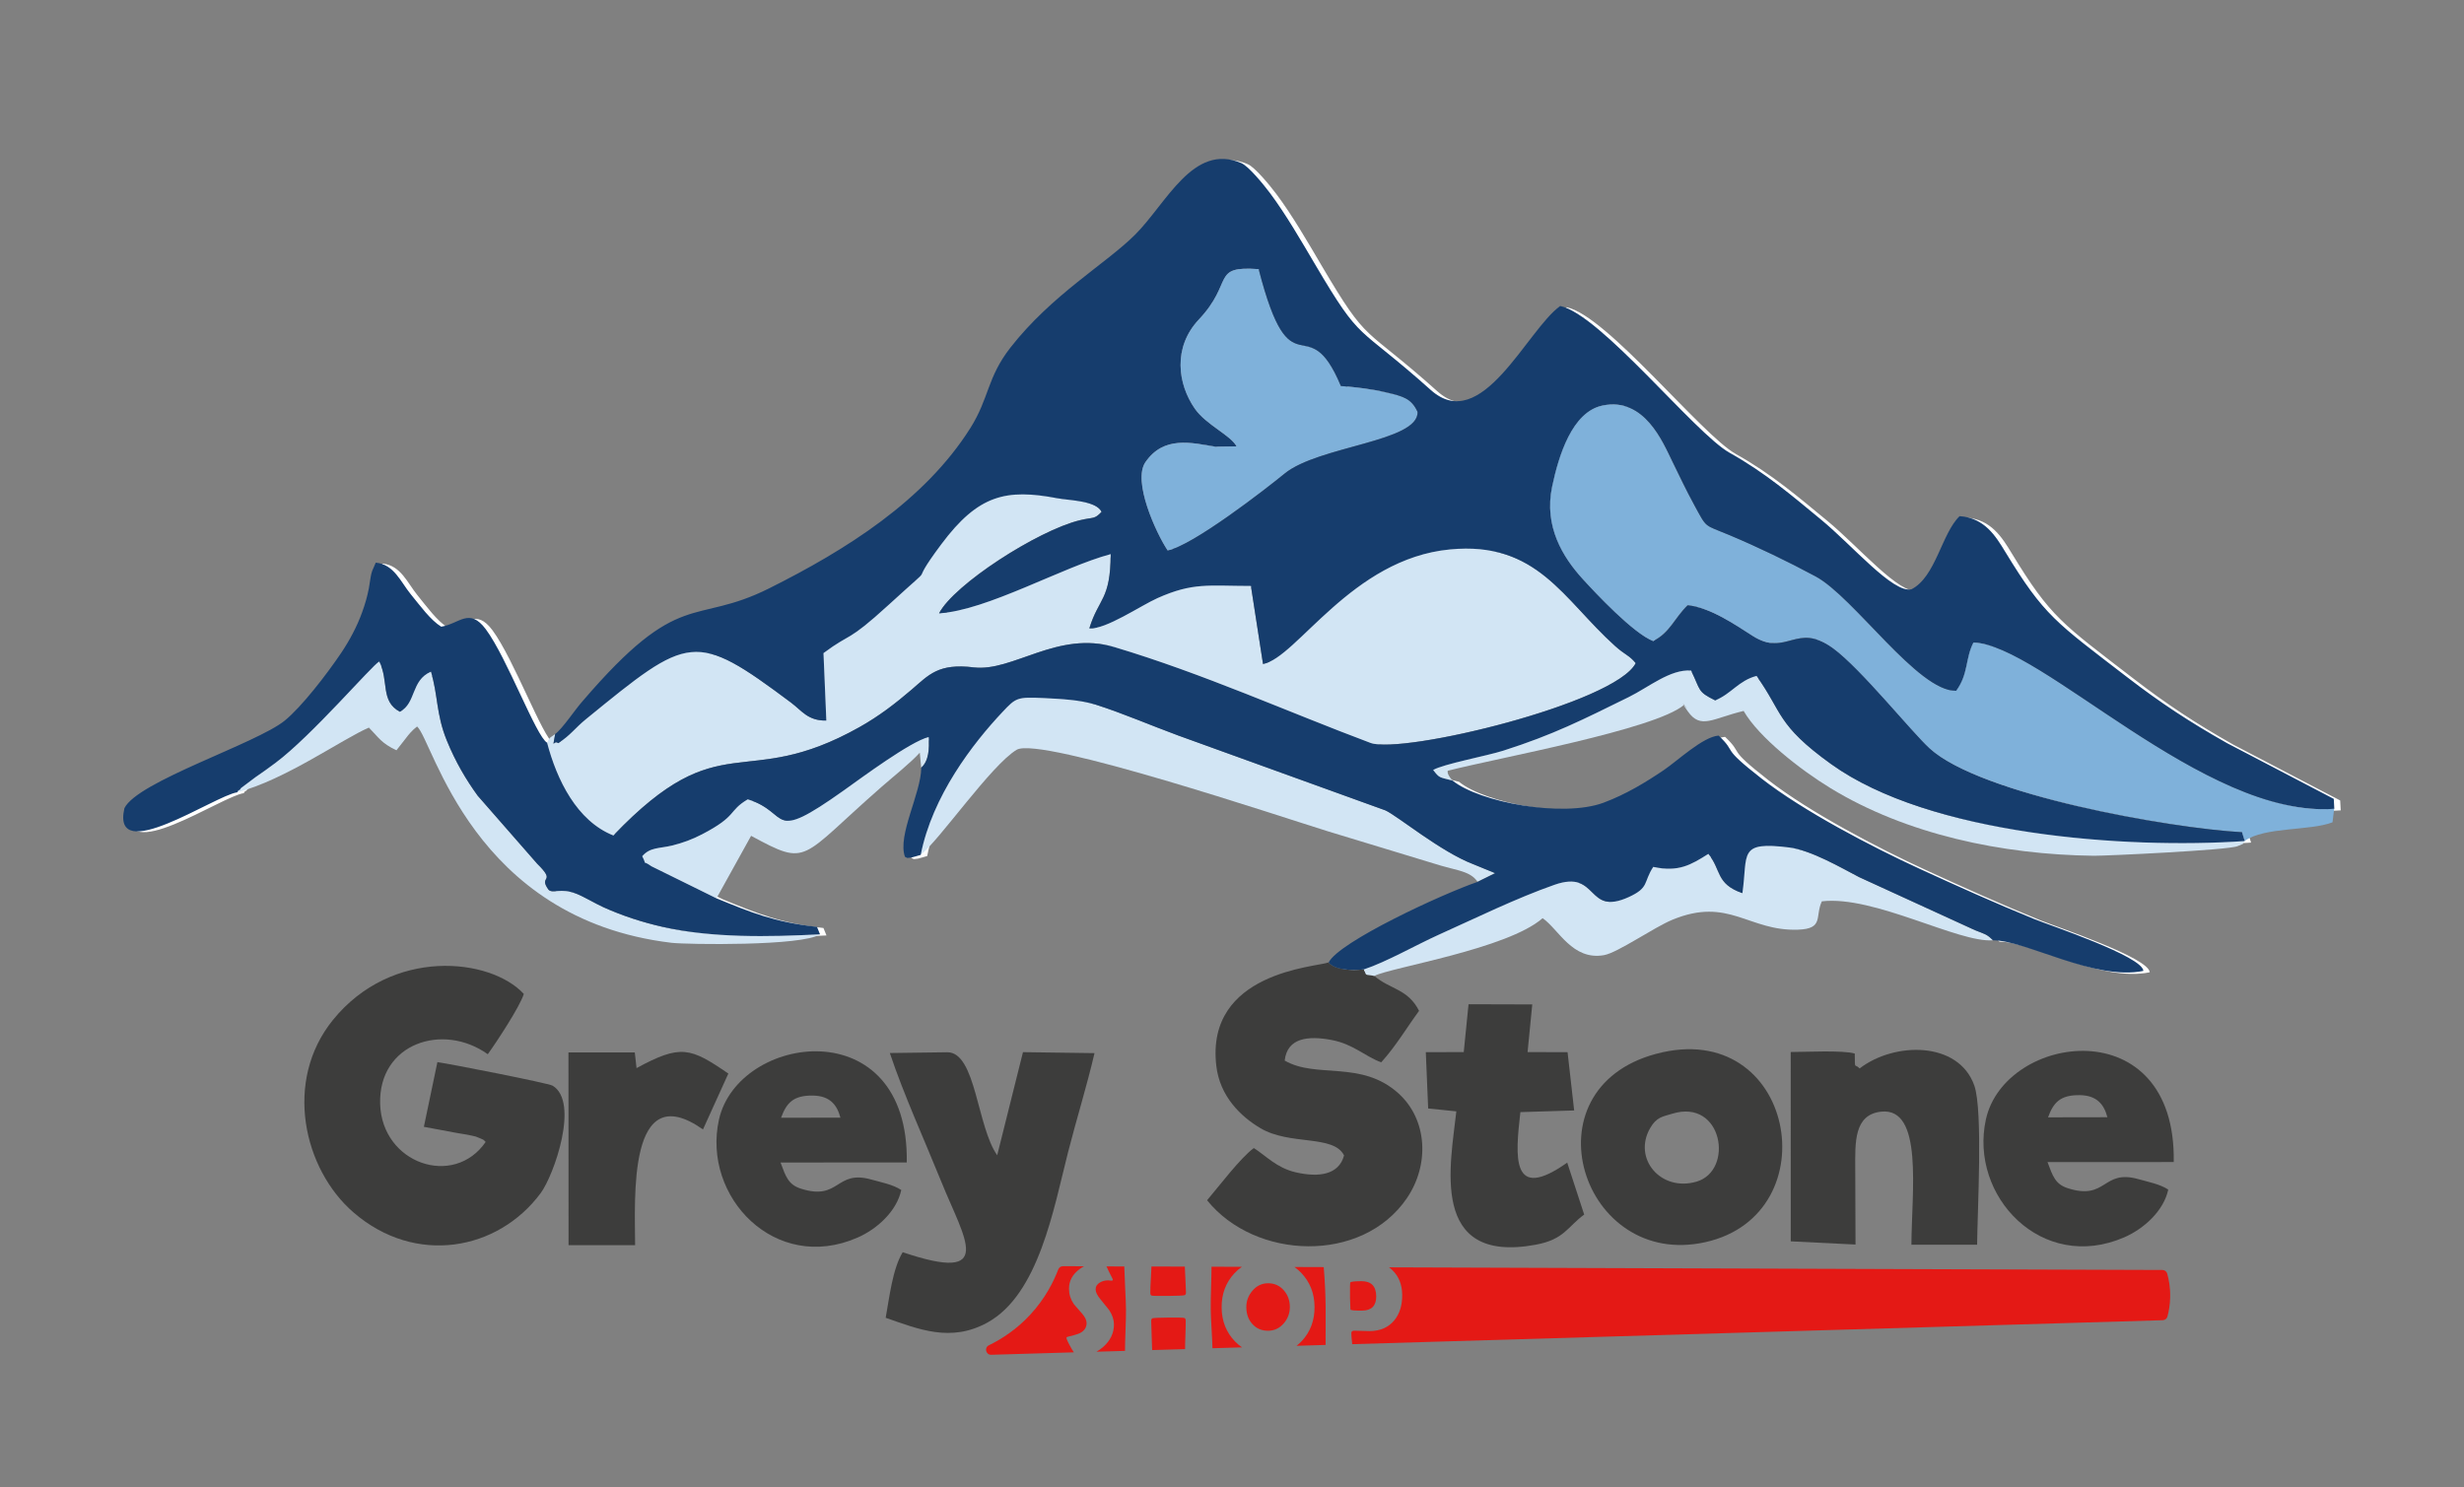 <svg width="217" height="131" viewBox="0 0 217 131" fill="none" xmlns="http://www.w3.org/2000/svg">
<rect x="0" y="0" width="217" height="131" fill="#808080" stroke="none"/>
<mask id="mask0_11_1154" style="mask-type:luminance" maskUnits="userSpaceOnUse" x="0" y="0" width="217" height="131">
<path d="M217 0.6H0V130.801H217V0.6Z" fill="white"/>
</mask>
<g mask="url(#mask0_11_1154)">
<path fill-rule="evenodd" clip-rule="evenodd" d="M49.484 64.749C49.221 66.304 49.309 65.199 49.756 65.554C50.859 64.843 51.211 64.24 52.215 63.423C61.3 56.021 61.745 55.617 70.254 61.986C71.225 62.712 71.73 63.591 73.365 63.573L73.117 57.626C75.631 55.752 75.12 56.79 78.859 53.376C83.764 48.899 80.142 52.521 83.507 48.023C86.756 43.684 89.193 43.139 93.722 43.993C94.846 44.205 97.118 44.193 97.611 45.191C96.956 45.883 96.928 45.632 95.688 45.932C91.974 46.835 84.594 51.6 83.296 54.123C87.546 53.866 94.169 50.041 98.407 48.911C98.398 52.962 97.357 52.766 96.53 55.449C97.951 55.571 101.053 53.449 102.517 52.794C105.664 51.385 107.015 51.716 110.76 51.719L111.822 58.594C114.787 58.061 119.619 49.337 128.281 48.507C136.001 47.769 138.239 52.889 142.829 57.02C143.705 57.81 144.073 57.825 144.645 58.529C142.842 62.069 124.068 66.592 121.281 65.548C114.11 62.862 106.528 59.433 98.753 57.108C93.734 55.608 89.787 59.304 86.349 58.885C83.207 58.502 82.389 59.546 80.868 60.844C79.45 62.057 78.01 63.168 76.284 64.139C65.964 69.933 64.173 63.671 54.601 73.681C51.373 72.407 49.612 68.754 48.764 65.505C47.797 64.963 45.243 58.033 43.369 55.513C41.911 53.553 41.032 55.045 39.44 55.286C38.482 54.683 37.621 53.48 36.758 52.42C35.876 51.343 35.294 49.79 33.68 49.643L33.365 50.372C33.343 50.448 33.316 50.54 33.291 50.623C33.221 50.892 33.132 51.594 33.077 51.885C32.933 52.65 32.728 53.33 32.489 53.991C32.027 55.274 31.353 56.524 30.627 57.598C29.347 59.497 27.143 62.348 25.661 63.551C23.165 65.578 12.677 68.901 11.538 71.262C10.359 76.452 19.503 70.138 21.468 69.865C21.521 69.798 21.609 69.617 21.64 69.672C21.671 69.728 21.769 69.525 21.811 69.486L23.079 68.536C23.667 68.138 24.283 67.691 24.843 67.278C28.028 64.905 33.389 58.646 33.983 58.355C34.865 60.051 34.054 61.839 35.802 62.776C37.251 62.008 36.758 60.017 38.531 59.252C39.164 61.236 38.975 62.954 39.927 65.3C40.705 67.213 41.626 68.769 42.649 70.174L47.895 76.179C49.64 77.894 47.941 77.162 48.893 78.47C49.273 78.822 49.962 78.298 51.291 78.794C51.958 79.042 52.987 79.673 53.734 80.01C55.382 80.754 57.142 81.33 58.946 81.737C63.297 82.72 68.218 82.628 72.787 82.398L72.52 81.743C68.732 81.314 66.702 80.463 63.677 79.226L57.951 76.403C56.946 75.699 57.663 76.559 57.136 75.512C57.822 74.71 58.627 74.841 59.745 74.575C60.691 74.348 61.573 74.014 62.4 73.586C65.572 71.938 64.672 71.549 66.427 70.505C70.257 71.663 68.184 74.483 74.887 69.721C76.424 68.628 80.766 65.404 82.362 65.024C82.435 66.031 82.38 67.134 81.71 67.722C81.691 69.994 79.591 73.674 80.27 75.57C80.57 75.692 80.304 75.695 80.846 75.631C80.919 75.622 81.544 75.432 81.657 75.402C82.674 70.227 86.235 65.6 88.881 62.798C90.051 61.561 90.155 61.481 92.497 61.591C93.986 61.662 95.762 61.754 97.066 62.167C99.424 62.914 101.84 63.965 104.336 64.889L122.595 71.497C123.67 71.993 127.445 75.132 130.302 76.225L132.253 77.025L130.706 77.784C127.629 78.828 118.473 83.063 117.579 84.885C118.133 85.552 119.64 85.62 120.69 85.491C122.672 84.836 125.268 83.345 127.304 82.429C130.575 80.959 134.105 79.226 137.471 78.047C141.412 76.669 140.233 80.858 144.011 79.128C145.839 78.292 145.276 77.839 146.167 76.47C148.39 76.948 149.477 76.302 151.018 75.325C152.187 76.706 151.651 77.958 154.018 78.782C154.514 75.282 153.608 74.192 158.168 74.765C160.088 75.007 162.73 76.553 164.298 77.374L174.51 82.055C175.401 82.414 175.521 82.383 176.09 82.947C178.975 82.944 185.068 86.545 189.322 85.641C189.254 84.361 181.106 81.639 179.706 81.07C176.188 79.636 172.853 78.133 169.605 76.636C165.394 74.694 159.377 71.555 155.709 68.695C151.945 65.762 153.645 66.54 151.924 64.905C150.546 64.999 148.292 67.134 147.089 67.945C145.549 68.986 143.776 70.076 141.779 70.818C138.181 72.153 130.841 70.769 128.49 68.864C127.295 68.546 127.363 68.683 126.778 67.93C127.654 67.409 131.536 66.684 132.951 66.234C137.382 64.822 139.92 63.524 143.99 61.521C145.745 60.66 147.674 59.028 149.499 59.181C150.362 60.942 150.032 61.031 151.621 61.809C153.066 61.215 153.669 60.076 155.259 59.656C157.567 62.865 156.995 63.946 161.824 67.425C170.505 73.674 187.726 74.936 198.248 74.22L198.009 73.442C191.603 73.084 174.939 70.126 170.493 66.034C168.876 64.549 164.442 59.01 162.017 57.234C158.762 54.849 157.932 58.048 154.916 56.132C153.489 55.225 151.168 53.596 149.192 53.44C148.011 54.594 147.64 55.859 146.161 56.588C144.382 55.89 141.044 52.316 139.945 51.107C138.218 49.205 136.521 46.501 137.266 42.98C137.835 40.279 139.014 36.409 141.699 35.842C145.408 35.061 147.037 39.085 147.867 40.781C148.537 42.156 149.052 43.255 149.787 44.603C150.938 46.716 150.601 46.299 152.873 47.255C155.43 48.329 158.008 49.576 160.47 50.895C163.857 52.714 169.482 61.053 172.847 60.976C173.937 59.491 173.637 58.14 174.363 56.729C180.27 56.815 194.674 72.232 206.142 71.381L206.096 70.508L196.707 65.603C193.345 63.701 190.807 62.02 187.937 59.809C181.602 54.928 180.616 54.402 177.171 48.74C176.326 47.349 175.346 45.736 173.147 45.595C171.567 47.114 171.053 50.947 168.903 52.032C167.274 52.402 163.719 48.176 160.933 45.883C158.416 43.81 156.049 41.767 152.879 39.994C149.842 38.295 141.497 27.779 137.976 27.066C135.036 29.179 131.049 38.46 126.576 34.458C119.925 28.508 120.574 30.492 116.397 23.404C115.175 21.328 113.81 18.961 112.407 17.093C111.853 16.355 110.539 14.741 109.887 14.462C105.646 12.659 103.304 18.017 100.526 20.783C97.96 23.339 93.195 26.049 89.546 30.722C87.485 33.362 87.696 35.153 86.015 37.808C81.976 44.196 75.077 48.525 68.288 51.918C61.607 55.253 60.501 51.765 51.854 61.855C51.251 62.577 50.133 64.274 49.484 64.749ZM109.501 39.431C108.978 38.445 106.822 37.541 105.824 36.111C104.311 33.941 103.87 30.707 106.185 28.251C109.308 24.938 107.217 23.508 111.449 23.823C114.327 35.015 115.69 26.944 118.685 34.118C120.096 34.234 121.318 34.369 122.73 34.697C124.181 35.034 124.898 35.221 125.44 36.402C125.541 39.045 116.697 39.391 113.712 41.847C112.181 43.105 105.567 48.241 103.423 48.599C102.394 47.046 100.318 42.499 101.476 40.821C103.086 38.488 105.502 39.109 107.655 39.468L109.501 39.431Z" fill="white"/>
</g>
<mask id="mask1_11_1154" style="mask-type:luminance" maskUnits="userSpaceOnUse" x="0" y="0" width="217" height="131">
<path d="M217 0.6H0V130.801H217V0.6Z" fill="white"/>
</mask>
<g mask="url(#mask1_11_1154)">
<path fill-rule="evenodd" clip-rule="evenodd" d="M38.521 93.557L37.33 99.255C38.417 99.448 39.302 99.629 40.242 99.797C40.607 99.862 41.207 99.948 41.538 100.027C41.917 100.119 41.89 100.091 42.227 100.241C42.732 100.465 42.514 100.352 42.772 100.587C39.964 104.666 33.631 102.501 33.478 97.237C33.325 91.903 38.999 90.035 42.958 92.859C43.724 91.805 45.812 88.624 46.131 87.549C43.176 84.358 34.519 83.433 29.323 89.839C24.956 95.226 26.726 102.988 31.133 106.797C36.583 111.507 43.849 110.175 47.616 105.095C48.789 103.512 51.052 97.06 48.669 95.633C48.29 95.403 39.547 93.692 38.521 93.557Z" fill="#3D3D3C"/>
</g>
<mask id="mask2_11_1154" style="mask-type:luminance" maskUnits="userSpaceOnUse" x="0" y="0" width="217" height="131">
<path d="M217 0.6H0V130.801H217V0.6Z" fill="white"/>
</mask>
<g mask="url(#mask2_11_1154)">
<path fill-rule="evenodd" clip-rule="evenodd" d="M121.03 85.963C120.124 85.761 120.415 86.052 120.112 85.381C119.061 85.51 117.555 85.442 117 84.775C115.92 85.188 106.161 85.608 107.116 93.875C107.428 96.576 109.272 98.349 111.005 99.375C113.614 100.918 117.448 99.926 118.369 101.776C117.913 103.481 116.155 103.732 114.119 103.264C112.413 102.869 111.47 101.782 110.423 101.126C109.244 101.984 107.297 104.562 106.305 105.723C110.53 110.977 119.952 111.339 123.899 105.545C125.911 102.593 125.718 98.625 123.165 96.313C119.882 93.346 115.956 95.048 113.139 93.419C113.366 91.407 115.206 91.217 117.27 91.606C119.199 91.968 120.249 93.079 121.643 93.572C122.935 92.145 123.884 90.525 124.974 89.04C123.991 87.093 122.451 87.172 121.03 85.963Z" fill="#3D3D3C"/>
</g>
<mask id="mask3_11_1154" style="mask-type:luminance" maskUnits="userSpaceOnUse" x="0" y="0" width="217" height="131">
<path d="M217 0.6H0V130.801H217V0.6Z" fill="white"/>
</mask>
<g mask="url(#mask3_11_1154)">
<path fill-rule="evenodd" clip-rule="evenodd" d="M79.499 110.3C78.608 111.761 78.326 114.284 78.001 116.076C80.916 117.092 83.74 118.265 86.952 116.501C91.487 114.012 92.794 106.461 94.062 101.491C94.8 98.597 95.725 95.63 96.392 92.764L90.091 92.678L87.822 101.757C86.036 99.249 85.951 92.687 83.437 92.687L78.366 92.755C79.575 96.374 81.434 100.465 82.916 104.13C84.94 109.149 87.779 113.093 79.499 110.3Z" fill="#3D3D3C"/>
</g>
<mask id="mask4_11_1154" style="mask-type:luminance" maskUnits="userSpaceOnUse" x="0" y="0" width="217" height="131">
<path d="M217 0.6H0V130.801H217V0.6Z" fill="white"/>
</mask>
<g mask="url(#mask4_11_1154)">
<path fill-rule="evenodd" clip-rule="evenodd" d="M157.708 109.342L163.413 109.624L163.388 102.973C163.379 100.615 163.272 98.181 165.667 97.92C169.402 97.516 168.355 105.003 168.334 109.642L174.121 109.639C174.143 106.727 174.651 97.807 173.87 95.608C172.474 91.686 166.827 91.762 163.777 94.111C163.303 93.621 163.367 94.335 163.346 92.803C162.329 92.488 158.915 92.666 157.705 92.666L157.708 109.342Z" fill="#3D3D3C"/>
</g>
<mask id="mask5_11_1154" style="mask-type:luminance" maskUnits="userSpaceOnUse" x="0" y="0" width="217" height="131">
<path d="M217 0.6H0V130.801H217V0.6Z" fill="white"/>
</mask>
<g mask="url(#mask5_11_1154)">
<path fill-rule="evenodd" clip-rule="evenodd" d="M145.833 92.831C134.243 95.948 139.329 111.85 150.2 109.412C161.214 106.944 158.07 89.542 145.833 92.831ZM147.269 98.101C151.728 96.729 152.735 103.111 149.413 104.084C146.271 105.006 143.782 102.06 145.322 99.375C145.892 98.386 146.412 98.364 147.269 98.101Z" fill="#3D3D3C"/>
</g>
<mask id="mask6_11_1154" style="mask-type:luminance" maskUnits="userSpaceOnUse" x="0" y="0" width="217" height="131">
<path d="M217 0.6H0V130.801H217V0.6Z" fill="white"/>
</mask>
<g mask="url(#mask6_11_1154)">
<path fill-rule="evenodd" clip-rule="evenodd" d="M190.954 104.783C190.222 104.299 189.159 104.1 188.326 103.864C185.142 102.961 185.561 105.772 182.107 104.663C181.008 104.311 180.781 103.604 180.322 102.363L191.437 102.357C191.664 88.881 176.571 91.006 174.896 98.597C173.405 105.346 179.82 112.156 187.095 108.981C188.816 108.23 190.559 106.65 190.954 104.783ZM180.368 98.419C180.836 97.139 181.421 96.429 183.2 96.466C184.618 96.496 185.283 97.228 185.595 98.41L180.368 98.419Z" fill="#3D3D3C"/>
</g>
<mask id="mask7_11_1154" style="mask-type:luminance" maskUnits="userSpaceOnUse" x="0" y="0" width="217" height="131">
<path d="M217 0.6H0V130.801H217V0.6Z" fill="white"/>
</mask>
<g mask="url(#mask7_11_1154)">
<path fill-rule="evenodd" clip-rule="evenodd" d="M79.373 104.819C78.641 104.336 77.579 104.136 76.746 103.901C73.561 102.997 73.981 105.808 70.527 104.7C69.427 104.348 69.201 103.64 68.742 102.4L79.857 102.394C80.084 88.927 64.99 91.037 63.315 98.634C61.824 105.404 68.251 112.187 75.512 109.017C77.236 108.267 78.981 106.687 79.373 104.819ZM68.787 98.456C69.256 97.176 69.841 96.466 71.62 96.503C73.038 96.533 73.705 97.265 74.014 98.447L68.787 98.456Z" fill="#3D3D3C"/>
</g>
<mask id="mask8_11_1154" style="mask-type:luminance" maskUnits="userSpaceOnUse" x="0" y="0" width="217" height="131">
<path d="M217 0.6H0V130.801H217V0.6Z" fill="white"/>
</mask>
<g mask="url(#mask8_11_1154)">
<path fill-rule="evenodd" clip-rule="evenodd" d="M128.909 92.675L125.568 92.678L125.776 97.639L128.257 97.893C127.77 102.468 125.786 111.394 135.254 109.639C137.765 109.174 138.04 108.065 139.516 106.984L138.022 102.409C133.046 105.928 133.456 101.883 133.897 97.96L138.634 97.813L138.052 92.678L134.531 92.675L134.944 88.474L129.332 88.458L128.909 92.675Z" fill="#3D3D3C"/>
</g>
<mask id="mask9_11_1154" style="mask-type:luminance" maskUnits="userSpaceOnUse" x="0" y="0" width="217" height="131">
<path d="M217 0.6H0V130.801H217V0.6Z" fill="white"/>
</mask>
<g mask="url(#mask9_11_1154)">
<path fill-rule="evenodd" clip-rule="evenodd" d="M50.072 109.682L55.933 109.679C55.93 105.637 55.241 94.788 61.91 99.485L64.145 94.564C60.807 92.274 59.953 91.965 56.058 94.084L55.905 92.7L50.063 92.703L50.072 109.682Z" fill="#3D3D3C"/>
</g>
<mask id="mask10_11_1154" style="mask-type:luminance" maskUnits="userSpaceOnUse" x="0" y="0" width="217" height="131">
<path d="M217 0.6H0V130.801H217V0.6Z" fill="white"/>
</mask>
<g mask="url(#mask10_11_1154)">
<path fill-rule="evenodd" clip-rule="evenodd" d="M197.672 74.079C199.448 72.811 203.438 73.206 205.422 72.431L205.563 71.237C194.095 72.091 179.685 56.68 173.778 56.597C173.053 58.009 173.353 59.359 172.262 60.844C168.897 60.921 163.269 52.586 159.882 50.767C157.42 49.444 154.842 48.201 152.285 47.126C150.013 46.171 150.347 46.587 149.196 44.474C148.464 43.127 147.946 42.028 147.276 40.653C146.446 38.959 144.817 34.936 141.109 35.717C138.423 36.283 137.247 40.154 136.678 42.854C135.937 46.376 137.63 49.08 139.36 50.981C140.462 52.191 143.8 55.764 145.579 56.462C147.058 55.734 147.429 54.472 148.611 53.315C150.586 53.468 152.91 55.097 154.337 56.003C157.353 57.92 158.183 54.72 161.438 57.105C163.86 58.881 168.3 64.418 169.917 65.903C174.366 69.991 191.027 72.943 197.436 73.301L197.672 74.079Z" fill="#7FB1DA"/>
</g>
<mask id="mask11_11_1154" style="mask-type:luminance" maskUnits="userSpaceOnUse" x="0" y="0" width="217" height="131">
<path d="M217 0.6H0V130.801H217V0.6Z" fill="white"/>
</mask>
<g mask="url(#mask11_11_1154)">
<path fill-rule="evenodd" clip-rule="evenodd" d="M108.904 39.318L107.055 39.348C104.902 38.993 102.486 38.371 100.875 40.705C99.718 42.383 101.797 46.93 102.826 48.479C104.972 48.121 111.584 42.986 113.115 41.727C116.097 39.269 124.944 38.922 124.839 36.28C124.301 35.098 123.581 34.911 122.129 34.577C120.718 34.25 119.499 34.115 118.084 33.999C115.087 26.824 113.727 34.899 110.846 23.707C106.614 23.395 108.705 24.822 105.582 28.138C103.267 30.594 103.711 33.827 105.224 35.998C106.225 37.431 108.381 38.331 108.904 39.318Z" fill="#7FB1DA"/>
</g>
<mask id="mask12_11_1154" style="mask-type:luminance" maskUnits="userSpaceOnUse" x="0" y="0" width="217" height="131">
<path d="M217 0.6H0V130.801H217V0.6Z" fill="white"/>
</mask>
<g mask="url(#mask12_11_1154)">
<path fill-rule="evenodd" clip-rule="evenodd" d="M48.893 64.657C48.544 64.957 48.452 64.831 48.179 65.416C49.028 68.665 50.791 72.315 54.019 73.589C63.588 63.576 65.382 69.838 75.699 64.041C77.426 63.07 78.862 61.959 80.279 60.746C81.798 59.448 82.616 58.401 85.758 58.783C89.196 59.2 93.144 55.504 98.162 57.001C105.937 59.322 113.519 62.752 120.69 65.434C123.477 66.475 142.251 61.947 144.051 58.41C143.479 57.706 143.111 57.69 142.235 56.9C137.642 52.769 135.404 47.653 127.684 48.391C119.021 49.22 114.196 57.947 111.228 58.483L110.163 51.609C106.418 51.606 105.067 51.275 101.92 52.684C100.456 53.339 97.354 55.461 95.933 55.339C96.76 52.656 97.801 52.852 97.81 48.801C93.572 49.931 86.949 53.758 82.699 54.016C83.997 51.492 91.374 46.725 95.088 45.822C96.328 45.521 96.356 45.773 97.011 45.077C96.515 44.079 94.243 44.091 93.122 43.88C88.59 43.026 86.156 43.571 82.907 47.913C79.542 52.411 83.161 48.786 78.258 53.266C74.52 56.68 75.031 55.642 72.517 57.519L72.768 63.468C71.133 63.484 70.628 62.608 69.657 61.882C61.147 55.516 60.7 55.92 51.618 63.325C50.611 64.145 50.258 64.748 49.159 65.456C48.718 65.107 48.633 66.212 48.893 64.657Z" fill="#D2E5F4"/>
</g>
<mask id="mask13_11_1154" style="mask-type:luminance" maskUnits="userSpaceOnUse" x="0" y="0" width="217" height="131">
<path d="M217 0.6H0V130.801H217V0.6Z" fill="white"/>
</mask>
<g mask="url(#mask13_11_1154)">
<path fill-rule="evenodd" clip-rule="evenodd" d="M81.073 75.3C82.689 74.073 87.286 67.388 89.536 66.044C91.594 64.813 113.255 72.088 116.881 73.206L126.836 76.231C128.364 76.688 129.488 76.743 130.125 77.668L131.671 76.908L129.72 76.109C126.867 75.016 123.088 71.877 122.013 71.381L103.751 64.779C101.255 63.857 98.839 62.807 96.481 62.06C95.177 61.647 93.401 61.555 91.912 61.484C89.57 61.374 89.466 61.454 88.296 62.691C85.65 65.496 82.089 70.126 81.073 75.3Z" fill="#D2E5F4"/>
</g>
<mask id="mask14_11_1154" style="mask-type:luminance" maskUnits="userSpaceOnUse" x="0" y="0" width="217" height="131">
<path d="M217 0.6H0V130.801H217V0.6Z" fill="white"/>
</mask>
<g mask="url(#mask14_11_1154)">
<path fill-rule="evenodd" clip-rule="evenodd" d="M120.112 85.381C120.415 86.052 120.124 85.761 121.03 85.963C122.518 85.206 132.752 83.599 135.857 80.877C137.266 81.85 138.478 84.631 141.268 84.132C142.477 83.914 145.65 81.688 147.288 81.014C152.255 78.966 153.997 82.043 158.345 81.89C160.651 81.811 159.824 80.736 160.446 79.394C165.039 78.85 172.468 83.066 175.511 82.824C174.942 82.264 174.825 82.291 173.931 81.936L163.716 77.257C162.145 76.44 159.503 74.893 157.583 74.651C153.023 74.079 153.93 75.169 153.434 78.669C151.063 77.845 151.602 76.593 150.43 75.212C148.889 76.185 147.802 76.835 145.579 76.357C144.688 77.726 145.252 78.179 143.423 79.015C139.642 80.745 140.824 76.556 136.883 77.934C133.517 79.113 129.987 80.849 126.717 82.319C124.686 83.231 122.09 84.726 120.112 85.381Z" fill="#D2E5F4"/>
</g>
<mask id="mask15_11_1154" style="mask-type:luminance" maskUnits="userSpaceOnUse" x="0" y="0" width="217" height="131">
<path d="M217 0.6H0V130.801H217V0.6Z" fill="white"/>
</mask>
<g mask="url(#mask15_11_1154)">
<path fill-rule="evenodd" clip-rule="evenodd" d="M127.911 68.748C127.369 68.123 127.513 67.948 127.497 67.893C131.977 66.745 145.711 64.277 148.301 62.1C149.208 63.132 147.49 61.019 148.644 62.66C149.787 64.283 150.831 63.27 153.559 62.623C154.891 64.941 158.556 67.808 161.236 69.44C167.884 73.485 176.28 75.282 184.401 75.38C185.384 75.392 196.279 74.884 197.06 74.532C197.88 74.165 197.308 74.538 197.678 74.079C187.157 74.801 169.935 73.543 161.251 67.296C156.419 63.821 156.992 62.737 154.683 59.531C153.091 59.953 152.49 61.092 151.045 61.686C149.456 60.912 149.787 60.82 148.923 59.059C147.101 58.906 145.169 60.538 143.414 61.398C139.345 63.401 136.806 64.7 132.375 66.114C130.961 66.567 127.081 67.293 126.202 67.814C126.784 68.564 126.717 68.429 127.911 68.748Z" fill="#D2E5F4"/>
</g>
<mask id="mask16_11_1154" style="mask-type:luminance" maskUnits="userSpaceOnUse" x="0" y="0" width="217" height="131">
<path d="M217 0.6H0V130.801H217V0.6Z" fill="white"/>
</mask>
<g mask="url(#mask16_11_1154)">
<path fill-rule="evenodd" clip-rule="evenodd" d="M20.887 69.789C25.07 68.723 30.174 65.079 32.489 64.09C33.325 64.938 33.585 65.471 34.914 66.087L35.747 65.024C35.998 64.69 36.295 64.326 36.733 63.992C38.157 65.254 41.611 80.953 59.133 83.045C60.48 83.204 70.698 83.348 72.208 82.3C67.639 82.533 62.718 82.628 58.367 81.645C56.56 81.238 54.8 80.662 53.152 79.918C52.405 79.581 51.373 78.951 50.706 78.703C49.377 78.21 48.688 78.73 48.308 78.378C47.356 77.07 49.055 77.802 47.31 76.088L42.061 70.086C41.041 68.68 40.117 67.125 39.339 65.214C38.384 62.868 38.574 61.151 37.94 59.166C36.167 59.935 36.66 61.922 35.211 62.694C33.463 61.76 34.274 59.971 33.389 58.272C32.795 58.566 27.437 64.825 24.252 67.198C23.695 67.615 23.076 68.062 22.488 68.46L21.221 69.412C21.178 69.452 21.08 69.654 21.049 69.599C21.024 69.541 20.939 69.721 20.887 69.789Z" fill="#D2E5F4"/>
</g>
<mask id="mask17_11_1154" style="mask-type:luminance" maskUnits="userSpaceOnUse" x="0" y="0" width="217" height="131">
<path d="M217 0.6H0V130.801H217V0.6Z" fill="white"/>
</mask>
<g mask="url(#mask17_11_1154)">
<path fill-rule="evenodd" clip-rule="evenodd" d="M63.098 79.128L66.148 73.623C71.265 76.388 70.349 75.686 77.64 69.308C78.761 68.328 80.178 67.21 81.005 66.298L81.128 67.615C81.798 67.027 81.853 65.924 81.78 64.917C80.185 65.297 75.843 68.524 74.305 69.617C67.605 74.379 69.678 71.559 65.845 70.404C64.09 71.448 64.993 71.837 61.818 73.488C60.991 73.916 60.112 74.253 59.163 74.48C58.045 74.749 57.243 74.615 56.554 75.417C57.081 76.464 56.364 75.601 57.372 76.305L63.098 79.128Z" fill="#D2E5F4"/>
</g>
<mask id="mask18_11_1154" style="mask-type:luminance" maskUnits="userSpaceOnUse" x="0" y="0" width="217" height="131">
<path d="M217 0.6H0V130.801H217V0.6Z" fill="white"/>
</mask>
<g mask="url(#mask18_11_1154)">
<path fill-rule="evenodd" clip-rule="evenodd" d="M48.893 64.657C48.633 66.212 48.718 65.107 49.165 65.462C50.265 64.751 50.62 64.148 51.624 63.331C60.706 55.926 61.154 55.522 69.663 61.888C70.634 62.614 71.139 63.49 72.774 63.475L72.523 57.528C75.037 55.654 74.526 56.692 78.265 53.275C83.167 48.795 79.548 52.42 82.913 47.922C86.162 43.58 88.596 43.035 93.128 43.889C94.252 44.101 96.524 44.088 97.017 45.087C96.362 45.782 96.334 45.528 95.094 45.831C91.38 46.734 84.003 51.502 82.705 54.025C86.955 53.765 93.575 49.937 97.816 48.81C97.81 52.861 96.766 52.665 95.939 55.348C97.36 55.47 100.462 53.345 101.926 52.69C105.073 51.281 106.421 51.612 110.169 51.615L111.234 58.489C114.199 57.954 119.028 49.23 127.69 48.397C135.41 47.656 137.648 52.776 142.241 56.903C143.117 57.693 143.485 57.709 144.057 58.413C142.254 61.953 123.483 66.482 120.696 65.437C113.525 62.755 105.94 59.325 98.165 57.004C93.147 55.504 89.2 59.203 85.761 58.786C82.619 58.404 81.801 59.451 80.283 60.749C78.865 61.962 77.429 63.074 75.702 64.044C65.385 69.841 63.591 63.582 54.022 73.592C50.794 72.318 49.031 68.665 48.182 65.419C47.215 64.877 44.661 57.947 42.784 55.427C41.326 53.471 40.447 54.962 38.855 55.201C37.897 54.601 37.036 53.394 36.17 52.338C35.288 51.26 34.703 49.707 33.092 49.56L32.777 50.289C32.755 50.366 32.728 50.458 32.703 50.54C32.633 50.81 32.544 51.511 32.489 51.802C32.345 52.567 32.14 53.247 31.901 53.908C31.442 55.195 30.768 56.441 30.042 57.519C28.762 59.417 26.561 62.268 25.076 63.475C22.58 65.505 12.092 68.83 10.956 71.191C9.777 76.381 18.921 70.067 20.887 69.792C20.939 69.724 21.028 69.544 21.058 69.599C21.089 69.654 21.187 69.452 21.23 69.412L22.497 68.46C23.085 68.062 23.701 67.615 24.261 67.198C27.446 64.825 32.804 58.563 33.398 58.272C34.283 59.968 33.469 61.757 35.221 62.694C36.669 61.925 36.176 59.935 37.949 59.166C38.583 61.15 38.393 62.868 39.348 65.214C40.126 67.128 41.051 68.683 42.07 70.086L47.319 76.088C49.067 77.802 47.365 77.07 48.317 78.378C48.697 78.727 49.386 78.206 50.715 78.703C51.382 78.951 52.411 79.581 53.161 79.918C54.809 80.662 56.57 81.238 58.376 81.645C62.727 82.628 67.648 82.533 72.217 82.3L71.951 81.645C68.163 81.216 66.132 80.368 63.104 79.131L57.378 76.308C56.374 75.604 57.09 76.464 56.56 75.42C57.246 74.618 58.052 74.749 59.169 74.483C60.115 74.256 60.997 73.922 61.824 73.491C64.996 71.843 64.093 71.451 65.851 70.41C69.681 71.568 67.612 74.388 74.311 69.623C75.849 68.53 80.191 65.303 81.786 64.923C81.86 65.93 81.805 67.033 81.134 67.621C81.115 69.893 79.018 73.573 79.698 75.472C79.998 75.591 79.731 75.597 80.273 75.533C80.347 75.524 80.972 75.334 81.085 75.304C82.102 70.129 85.66 65.502 88.305 62.697C89.472 61.457 89.579 61.38 91.922 61.49C93.41 61.561 95.186 61.653 96.49 62.066C98.848 62.813 101.264 63.864 103.76 64.785L122.022 71.387C123.097 71.883 126.876 75.022 129.73 76.115L131.68 76.914L130.134 77.677C127.056 78.724 117.901 82.959 117.01 84.781C117.564 85.448 119.07 85.516 120.121 85.387C122.102 84.732 124.699 83.241 126.735 82.322C130.005 80.852 133.533 79.116 136.901 77.937C140.842 76.556 139.663 80.745 143.442 79.018C145.27 78.182 144.706 77.729 145.598 76.36C147.821 76.838 148.908 76.189 150.448 75.215C151.618 76.596 151.082 77.848 153.452 78.672C153.945 75.169 153.039 74.082 157.601 74.654C159.521 74.896 162.164 76.443 163.734 77.26L173.95 81.939C174.841 82.297 174.96 82.267 175.53 82.827C178.414 82.821 184.508 86.422 188.764 85.519C188.697 84.239 180.549 81.52 179.146 80.95C175.628 79.52 172.29 78.013 169.041 76.519C164.828 74.581 158.811 71.442 155.142 68.582C151.379 65.649 153.078 66.427 151.357 64.794C149.979 64.889 147.726 67.024 146.525 67.835C144.985 68.876 143.212 69.966 141.216 70.707C137.618 72.042 130.278 70.661 127.926 68.757C126.732 68.438 126.799 68.576 126.214 67.823C127.09 67.302 130.973 66.576 132.388 66.123C136.818 64.709 139.357 63.41 143.427 61.408C145.181 60.547 147.11 58.915 148.935 59.068C149.799 60.829 149.468 60.918 151.057 61.692C152.503 61.098 153.103 59.959 154.695 59.537C157.004 62.743 156.431 63.827 161.263 67.302C169.948 73.549 187.169 74.804 197.69 74.085L197.451 73.307C191.046 72.952 174.381 69.997 169.932 65.909C168.315 64.424 163.878 58.888 161.453 57.111C158.195 54.726 157.368 57.929 154.352 56.009C152.925 55.103 150.601 53.474 148.626 53.321C147.447 54.478 147.073 55.74 145.594 56.468C143.815 55.773 140.478 52.197 139.375 50.987C137.645 49.086 135.952 46.382 136.693 42.86C137.262 40.16 138.438 36.286 141.124 35.723C144.832 34.942 146.461 38.962 147.291 40.659C147.965 42.034 148.479 43.133 149.211 44.48C150.362 46.593 150.028 46.177 152.301 47.132C154.857 48.207 157.436 49.45 159.898 50.773C163.284 52.592 168.916 60.927 172.278 60.85C173.368 59.365 173.068 58.015 173.794 56.603C179.7 56.686 194.111 72.101 205.578 71.243L205.532 70.367L196.144 65.465C192.782 63.563 190.24 61.882 187.371 59.675C181.032 54.797 180.049 54.27 176.601 48.611C175.756 47.221 174.773 45.607 172.578 45.466C170.998 46.985 170.483 50.819 168.337 51.906C166.708 52.279 163.153 48.054 160.366 45.76C157.849 43.687 155.482 41.648 152.313 39.875C149.275 38.175 140.928 27.663 137.403 26.953C134.464 29.066 130.48 38.35 126.006 34.351C119.355 28.404 120.001 30.388 115.825 23.3C114.6 21.224 113.234 18.86 111.835 16.992C111.28 16.254 109.967 14.64 109.315 14.361C105.07 12.558 102.734 17.916 99.957 20.681C97.391 23.238 92.629 25.951 88.979 30.627C86.918 33.27 87.129 35.058 85.451 37.716C81.416 44.104 74.517 48.437 67.728 51.829C61.049 55.167 59.941 51.679 51.3 61.769C50.66 62.483 49.542 64.182 48.893 64.657ZM108.904 39.318C108.381 38.331 106.225 37.428 105.227 35.998C103.714 33.827 103.27 30.594 105.585 28.138C108.705 24.825 106.617 23.395 110.849 23.707C113.73 34.899 115.09 26.824 118.088 33.999C119.499 34.115 120.721 34.25 122.133 34.577C123.584 34.911 124.301 35.101 124.843 36.28C124.944 38.922 116.1 39.269 113.118 41.727C111.59 42.986 104.976 48.124 102.829 48.479C101.8 46.93 99.721 42.38 100.878 40.705C102.489 38.371 104.905 38.993 107.058 39.348L108.904 39.318Z" fill="#163D6D"/>
</g>
<path d="M97.139 118.657C96.962 118.813 96.766 118.945 96.564 119.064C97.403 119.04 98.242 119.015 99.078 118.991C99.078 118.58 99.09 117.996 99.121 117.233C99.151 116.397 99.167 115.772 99.164 115.356C99.16 114.912 99.133 114.244 99.087 113.356C99.047 112.591 99.023 111.991 99.013 111.556C98.49 111.553 97.969 111.553 97.446 111.55C97.571 111.828 97.752 112.196 97.985 112.652C97.997 112.677 98.003 112.695 98.003 112.71C98.003 112.775 97.969 112.808 97.902 112.808C97.871 112.808 97.819 112.802 97.746 112.793C97.672 112.784 97.617 112.778 97.581 112.778C97.305 112.781 97.066 112.845 96.858 112.974C96.61 113.121 96.487 113.326 96.49 113.586C96.493 113.819 96.634 114.107 96.913 114.444C97.406 115.05 97.663 115.371 97.685 115.402C97.96 115.821 98.101 116.238 98.104 116.654C98.107 117.429 97.786 118.097 97.139 118.657Z" fill="#E41915"/>
<path d="M114.587 112.11C115.365 112.922 115.76 113.917 115.769 115.099C115.782 116.293 115.411 117.297 114.658 118.112C114.508 118.274 114.349 118.412 114.183 118.544C115.038 118.519 115.889 118.495 116.743 118.467C116.743 118.084 116.743 117.607 116.746 117.025C116.752 116.174 116.752 115.537 116.746 115.111C116.734 113.996 116.679 112.83 116.578 111.611C115.72 111.608 114.86 111.605 114.003 111.602C114.205 111.752 114.401 111.917 114.587 112.11Z" fill="#E41915"/>
<path d="M101.356 112.597C101.319 113.17 101.304 113.598 101.307 113.886C101.307 114.021 101.347 114.097 101.417 114.119C101.518 114.15 102.008 114.159 102.887 114.15C103.705 114.14 104.179 114.122 104.311 114.088C104.403 114.064 104.449 113.984 104.446 113.853C104.443 113.577 104.424 113.16 104.394 112.603C104.369 112.174 104.354 111.832 104.345 111.568C103.365 111.565 102.385 111.562 101.405 111.559C101.399 111.828 101.381 112.174 101.356 112.597Z" fill="#E41915"/>
<path d="M119.968 115.445C120.797 115.436 121.208 115.013 121.202 114.177C121.192 113.286 120.755 112.845 119.885 112.851C119.272 112.857 118.951 112.894 118.92 112.965C118.893 113.013 118.884 113.458 118.893 114.29C118.893 114.41 118.899 114.584 118.911 114.817C118.923 115.047 118.93 115.224 118.93 115.341C118.936 115.414 119.279 115.451 119.968 115.445Z" fill="#E41915"/>
<path d="M190.862 112.184C190.81 111.994 190.635 111.865 190.439 111.865C167.734 111.789 145.031 111.712 122.325 111.632C122.426 111.706 122.528 111.786 122.619 111.874C123.192 112.429 123.48 113.154 123.489 114.058C123.498 114.982 123.262 115.736 122.782 116.314C122.267 116.927 121.554 117.239 120.638 117.248C120.485 117.248 120.255 117.242 119.946 117.23C119.637 117.215 119.407 117.209 119.254 117.212C119.089 117.215 119.009 117.285 119.009 117.426C119.009 117.604 119.031 117.864 119.067 118.213C119.073 118.28 119.08 118.339 119.086 118.4C142.881 117.695 166.674 116.994 190.47 116.29C190.666 116.284 190.834 116.152 190.883 115.965C191.003 115.515 191.107 114.946 191.122 114.29C191.147 113.439 191.012 112.72 190.862 112.184Z" fill="#E41915"/>
<path d="M104.394 117.711C104.415 117.104 104.427 116.651 104.424 116.348C104.424 116.198 104.378 116.112 104.296 116.091C104.164 116.06 103.702 116.051 102.905 116.057C102.106 116.066 101.641 116.085 101.506 116.115C101.423 116.137 101.381 116.223 101.384 116.376C101.387 116.673 101.399 117.12 101.426 117.717C101.448 118.231 101.46 118.626 101.466 118.92C102.434 118.893 103.402 118.862 104.369 118.835C104.366 118.55 104.375 118.176 104.394 117.711Z" fill="#E41915"/>
<path d="M94.384 118.819C94.077 118.283 93.921 117.959 93.921 117.839C93.921 117.797 93.949 117.769 94.007 117.757C94.561 117.625 94.926 117.515 95.106 117.426C95.501 117.224 95.697 116.927 95.694 116.535C95.691 116.287 95.559 116.011 95.296 115.705C94.84 115.191 94.592 114.903 94.552 114.845C94.286 114.45 94.148 114.012 94.145 113.528C94.139 112.827 94.454 112.242 95.097 111.773C95.213 111.688 95.339 111.611 95.468 111.538C94.849 111.535 94.234 111.534 93.615 111.531C93.431 111.531 93.269 111.642 93.202 111.813C92.8 112.867 92.066 114.367 90.718 115.818C89.527 117.101 88.226 117.944 87.09 118.498C86.661 118.706 86.82 119.349 87.298 119.334C89.723 119.263 92.145 119.19 94.57 119.119C94.509 119.034 94.451 118.933 94.384 118.819Z" fill="#E41915"/>
<path d="M111.657 113.035C111.118 113.041 110.662 113.262 110.291 113.702C109.933 114.128 109.755 114.612 109.762 115.16C109.768 115.745 109.942 116.232 110.285 116.618C110.65 117.025 111.118 117.224 111.697 117.218C112.236 117.212 112.692 116.991 113.069 116.556C113.424 116.14 113.598 115.656 113.595 115.111C113.589 114.538 113.412 114.052 113.059 113.653C112.689 113.234 112.224 113.029 111.657 113.035Z" fill="#E41915"/>
<path d="M108.763 118.158C107.992 117.359 107.597 116.367 107.587 115.178C107.575 113.987 107.949 112.983 108.705 112.165C108.91 111.942 109.131 111.752 109.367 111.587C108.475 111.583 107.584 111.58 106.696 111.577C106.693 112.003 106.684 112.566 106.66 113.28C106.632 114.168 106.62 114.835 106.626 115.276C106.629 115.693 106.657 116.321 106.706 117.153C106.745 117.827 106.77 118.36 106.779 118.758C107.649 118.734 108.515 118.706 109.385 118.681C109.161 118.534 108.956 118.36 108.763 118.158Z" fill="#E41915"/>
</svg>
